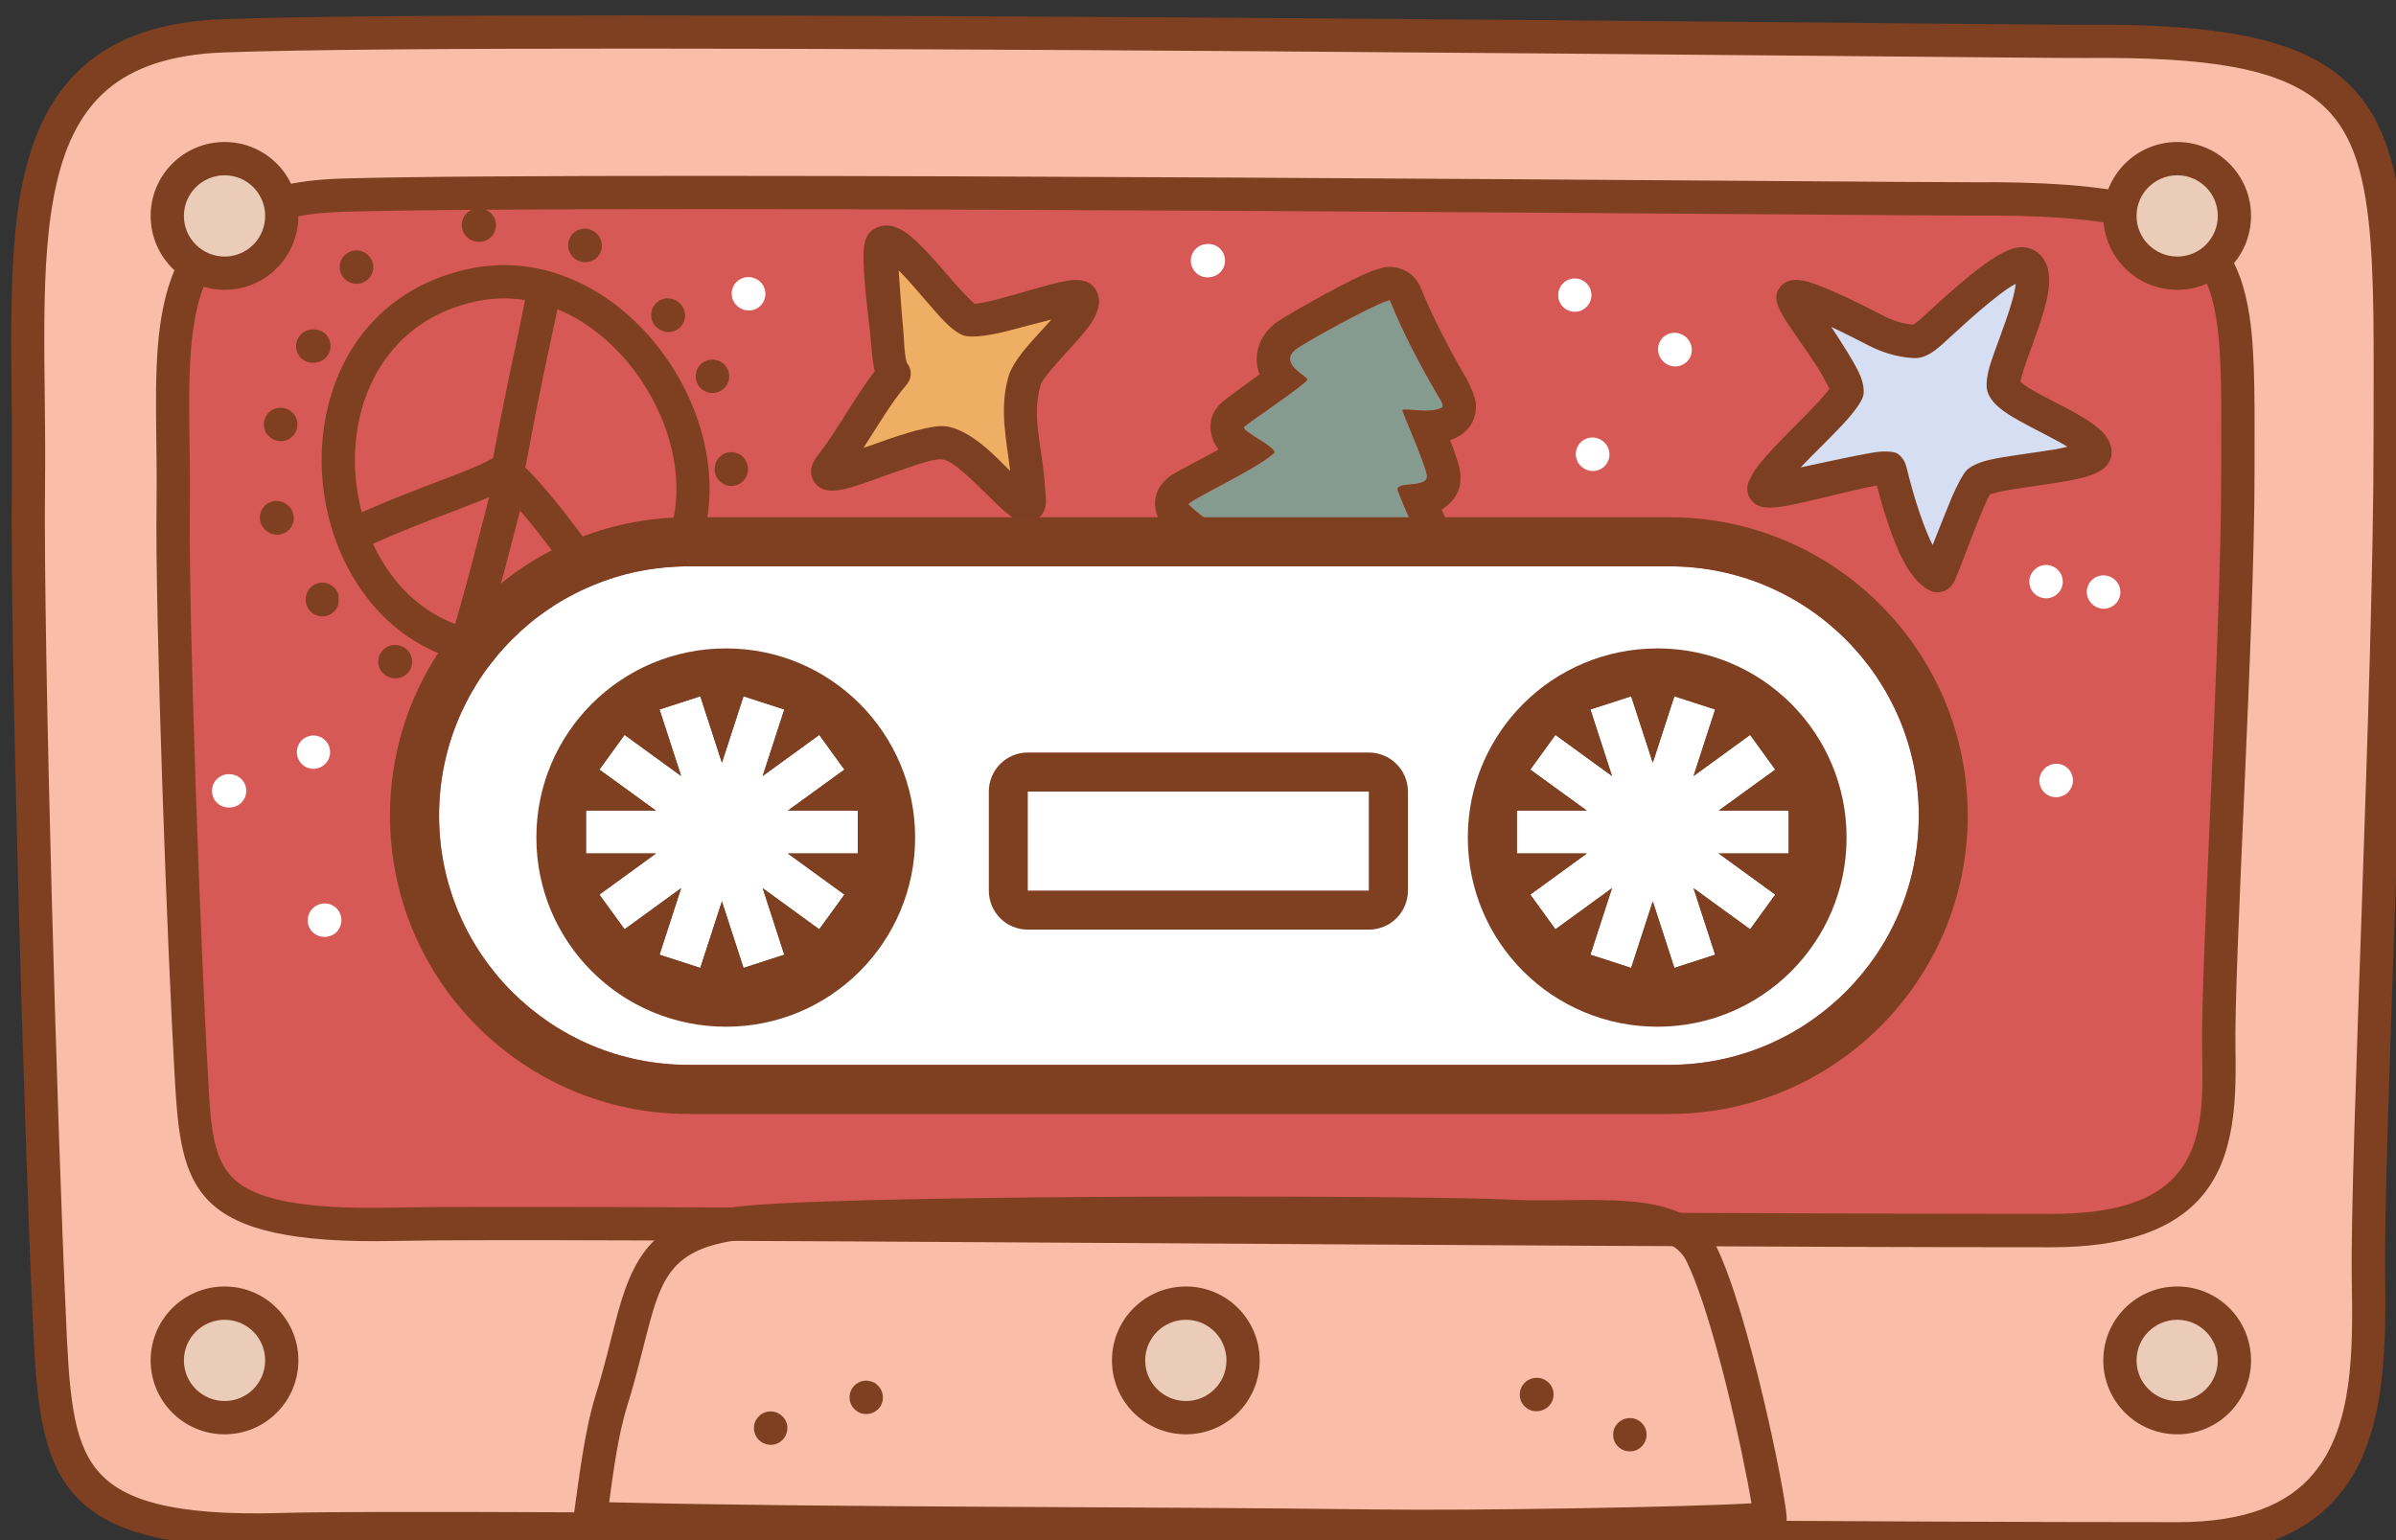 <?xml version="1.0" encoding="UTF-8" standalone="no"?>
<!DOCTYPE svg PUBLIC "-//W3C//DTD SVG 1.1//EN" "http://www.w3.org/Graphics/SVG/1.1/DTD/svg11.dtd">
<svg width="100%" height="100%" viewBox="0 0 2400 1543" version="1.1" xmlns="http://www.w3.org/2000/svg" xmlns:xlink="http://www.w3.org/1999/xlink" xml:space="preserve" xmlns:serif="http://www.serif.com/" style="fill-rule:evenodd;clip-rule:evenodd;stroke-linejoin:round;stroke-miterlimit:2;">
    <rect x="0" y="0" width="2400" height="1543" fill="#333333" stroke="none"/>
    <g transform="matrix(1,0,0,1,-73111,-40280)">
        <g transform="matrix(1,0,0,1,-0.333,0)">
            <g id="Cassette" transform="matrix(1,0,0,1,20835,324.692)">
                <g transform="matrix(1.399,0,0,1.585,-20293.1,-23650.5)">
                    <path d="M52031.6,40152.5C51868.8,40157.9 51894.6,40289.4 51892.7,40436.1C51891.4,40540 51901.8,40850.5 51907.7,40963C51912.4,41055 51914.5,41100.6 52073.8,41096.6C52200.8,41093.4 52999.1,41102.4 53431.4,41102.4C53566,41102.4 53569.6,41018.9 53568.2,40937.8C53566.8,40860.1 53583.8,40554.1 53583.8,40408.7C53583.7,40210.5 53594.5,40154.1 53366,40156C53325.1,40156.3 52252.4,40145.3 52031.6,40152.5Z" style="fill:rgb(250,190,168);"/>
                </g>
                <g transform="matrix(1.399,0,0,1.585,-20293.1,-23650.5)">
                    <path d="M52031.2,40142C51987.1,40143.5 51956,40153.8 51933.8,40170.4C51911.4,40187.2 51897.9,40210.5 51890.2,40238.8C51875.9,40291.3 51881.8,40361.7 51880.8,40436C51879.5,40540 51889.9,40850.8 51895.8,40963.5C51898.3,41012.4 51901.3,41048.7 51923.6,41072.5C51946.1,41096.5 51988.9,41109.3 52074.2,41107.1C52201.1,41103.9 52999.2,41112.9 53431.4,41112.9C53490,41112.9 53525.5,41097.6 53547.3,41074.5C53578.9,41040.9 53581,40988.9 53580.1,40937.6C53578.7,40860 53595.7,40554.1 53595.7,40408.7C53595.6,40336.4 53596.9,40282.7 53587.9,40243.8C53581.4,40215.5 53569.5,40194.4 53549.1,40179C53516.8,40154.7 53461.5,40144.7 53365.9,40145.5C53324.9,40145.8 52252,40134.8 52031.2,40142ZM52032.1,40163C52252.8,40155.8 53325.2,40166.9 53366.1,40166.5C53453.3,40165.8 53504.2,40172.9 53533.6,40195C53554.7,40210.9 53563.6,40234.6 53568,40267.6C53572.8,40303.4 53571.8,40349.7 53571.8,40408.7C53571.9,40554.2 53554.9,40860.3 53556.2,40937.9C53557.1,40983.9 53557.3,41031 53528.9,41061.1C53510.7,41080.4 53480.5,41091.9 53431.4,41091.9C52999,41091.9 52200.5,41082.9 52073.5,41086.1C52035.1,41087.1 52006.1,41085.1 51984.3,41080.2C51964.6,41075.7 51951.1,41068.8 51942,41059.1C51932.7,41049.2 51927.9,41036.6 51925,41021.5C51921.7,41004.7 51920.7,40985 51919.6,40962.5C51913.7,40850.1 51903.3,40540 51904.6,40436.2C51905.6,40363.7 51899.4,40295 51913.4,40243.8C51919.8,40220.2 51930.6,40200.5 51949.2,40186.5C51968,40172.4 51994.7,40164.3 52032.1,40163Z" style="fill:rgb(126,64,33);"/>
                </g>
                <g transform="matrix(1.223,0,0,1.092,-11015,-3695.77)">
                    <path d="M52031.6,40152.5C51868.8,40157.9 51894.6,40289.4 51892.7,40436.1C51891.4,40540 51901.8,40850.5 51907.7,40963C51912.4,41055 51914.5,41100.6 52073.8,41096.6C52200.8,41093.4 52999.1,41102.4 53431.4,41102.4C53566,41102.4 53569.6,41018.9 53568.2,40937.8C53566.8,40860.1 53583.8,40554.1 53583.8,40408.7C53583.7,40210.5 53594.5,40154.1 53366,40156C53325.1,40156.3 52252.4,40145.3 52031.6,40152.5Z" style="fill:rgb(215,89,85);"/>
                </g>
                <g transform="matrix(1.223,0,0,1.092,-11015,-3695.77)">
                    <path d="M52031.2,40137.3C51978,40139 51943.6,40153.9 51921,40177.2C51898,40200.8 51886.8,40233.5 51882,40272.3C51876.2,40319.6 51879.9,40376.5 51879.1,40435.9C51877.8,40540 51888.2,40851.1 51894.1,40963.9C51896.7,41014.7 51900.2,41052.1 51923.4,41076.9C51945.9,41100.9 51988.8,41114 52074.1,41111.9C52201.1,41108.7 52999.2,41117.7 53431.4,41117.7C53490.1,41117.7 53525.7,41102 53547.5,41078.9C53580.2,41044.1 53582.7,40990.6 53581.8,40937.4C53580.4,40859.9 53597.4,40554.1 53597.4,40408.7C53597.4,40348.3 53598.2,40300.8 53593.4,40264.1C53589.8,40237.1 53583,40215.4 53571.4,40198.1C53556.9,40176.4 53534.5,40161.1 53499.5,40151.9C53467.6,40143.6 53424.4,40140.2 53365.9,40140.7C53324.9,40141.1 52252,40130.1 52031.2,40137.3L52031.2,40137.3ZM52032,40167.8C52252.7,40160.6 53325.2,40171.6 53366.1,40171.3C53421.8,40170.8 53463,40173.8 53493.3,40181.7C53520.5,40188.8 53538.3,40199.6 53549.6,40216.5C53561.2,40233.8 53566,40256.9 53568.3,40286.6C53570.8,40319.4 53570.1,40359.7 53570.1,40408.7C53570.2,40554.2 53553.1,40860.4 53554.5,40938.1C53555.3,40982.3 53556,41027.8 53528.7,41056.7C53510.5,41076 53480.4,41087.1 53431.4,41087.1C52999,41087.1 52200.5,41078.2 52073.5,41081.3C52035,41082.3 52006,41080.4 51984,41075.4C51964.6,41071 51951.2,41064.4 51942.2,41054.7C51933.6,41045.6 51929.3,41033.9 51926.5,41020C51923.3,41003.5 51922.4,40984.2 51921.3,40962.1C51915.5,40849.8 51905.1,40540 51906.4,40436.3C51907.1,40378.3 51903.4,40322.7 51909,40276.5C51912.9,40245.3 51920.9,40218.6 51939.4,40199.7C51958.3,40180.2 51987.5,40169.3 52032,40167.8L52032,40167.8Z" style="fill:rgb(126,64,33);"/>
                </g>
                <path d="M53840.6,40261.2C53840.6,40261.2 53840.6,40261.2 53840.6,40261.2C53846.3,40268.5 53856.8,40269.8 53864,40264.1C53871.3,40258.4 53872.6,40248 53866.9,40240.7C53866.9,40240.7 53866.9,40240.7 53866.9,40240.7C53861.3,40233.4 53850.8,40232.1 53843.5,40237.8C53836.3,40243.5 53835,40253.9 53840.6,40261.2Z" style="fill:white;"/>
                <path d="M53943.2,40318.2L53943.3,40318.2L53943.3,40318.3C53949.3,40323.6 53958.6,40323.9 53965,40318.6C53972.1,40312.7 53973,40302.2 53967.1,40295.1C53965.6,40293.2 53964.4,40292.2 53962.2,40291C53954.3,40286.3 53944.1,40288.9 53939.4,40296.8C53935.2,40304 53937,40313.1 53943.2,40318.2ZM53942.4,40317.4C53942.5,40317.6 53942.7,40317.7 53942.8,40317.9L53943.2,40318.2L53943.3,40318.2L53943.3,40318.3L53943.7,40318.6C53943.9,40318.7 53944,40318.8 53944.2,40319L53944.5,40319.1L53943.9,40318.7L53943.3,40318.2L53942.7,40317.7L53942.2,40317.2L53942.4,40317.4Z" style="fill:white;"/>
                <path d="M53863.3,40424.8C53871.1,40429.5 53881.3,40427 53886.1,40419.1C53890.8,40411.2 53888.3,40401 53880.4,40396.2C53879.8,40395.9 53880.1,40396 53879.6,40395.7C53871.5,40391.2 53861.4,40394.1 53856.9,40402.1C53852.4,40410.1 53855.3,40420.3 53863.3,40424.8ZM53863.3,40424.8L53863.2,40424.8C53863.3,40424.8 53863.2,40424.8 53863.3,40424.8L53863.3,40424.8Z" style="fill:white;"/>
                <path d="M53487.9,40233C53496.8,40232.4 53503.6,40224.9 53503.4,40216C53503.2,40206.8 53495.6,40199.5 53486.4,40199.7C53485.5,40199.7 53484.6,40199.8 53483.7,40199.9C53474.6,40201.1 53468.1,40209.5 53469.3,40218.6C53470.5,40227.7 53478.8,40234.2 53487.9,40233ZM53487.9,40233L53487.1,40233C53487.4,40233 53487.7,40233 53487.9,40233Z" style="fill:white;"/>
                <path d="M53032.3,40234.1C53032.1,40234 53031.8,40233.9 53031.7,40233.9C53023.7,40230.9 53014.6,40234.5 53010.9,40242.3C53006.9,40250.6 53010.5,40260.6 53018.8,40264.5C53020.2,40265.2 53019.4,40264.9 53021.1,40265.5C53029.9,40268.4 53039.3,40263.7 53042.2,40254.9C53045,40246.4 53040.6,40237.3 53032.3,40234.1ZM53031.7,40233.9L53031.2,40233.7C53031.2,40233.7 53031.4,40233.8 53031.7,40233.9L53032.3,40234.1C53032.6,40234.2 53032.9,40234.3 53033.1,40234.5L53032.3,40234.1L53032.3,40234.1L53031.7,40233.9Z" style="fill:white;"/>
                <path d="M54323.8,40521.4L54323.2,40521.5L54322.7,40521.6C54314.2,40523.2 54308.2,40531.1 54309.2,40539.8C54310.1,40548.9 54318.4,40555.5 54327.5,40554.6C54328.7,40554.4 54328.1,40554.5 54329.3,40554.3C54338.3,40552.4 54344.1,40543.6 54342.2,40534.6C54340.4,40526 54332.3,40520.3 54323.8,40521.4ZM54323.8,40521.4L54323.4,40521.5L54323.2,40521.5L54323.1,40521.5L54322.7,40521.6L54322.5,40521.6L54323.2,40521.5L54323.9,40521.4L54323.8,40521.4Z" style="fill:white;"/>
                <path d="M54377.7,40564L54378.2,40564.2L54378.5,40564.3C54386.8,40567 54395.8,40562.8 54399.1,40554.6C54402.5,40546.1 54398.3,40536.4 54389.8,40533C54388.3,40532.4 54389,40532.6 54387.7,40532.3C54378.9,40529.8 54369.7,40535 54367.2,40543.9C54364.9,40552.4 54369.6,40561.1 54377.7,40564ZM54377.7,40564L54378.1,40564.2L54378.1,40564.2L54378.2,40564.2L54378.5,40564.3L54378.9,40564.4L54378.1,40564.2L54377.4,40563.9L54377.7,40564Z" style="fill:white;"/>
                <path d="M54327.9,40722.5C54326.3,40723.3 54325.3,40724 54324.2,40725.3C54319.5,40729.9 54317.7,40737.1 54320.3,40743.5C54323.8,40752.1 54333.5,40756.2 54342,40752.7C54345.7,40751.2 54347,40750.3 54349.3,40747.2C54354.9,40739.9 54353.5,40729.4 54346.2,40723.8C54340.7,40719.6 54333.5,40719.4 54327.9,40722.5ZM54326.4,40723.5C54327.3,40722.9 54328.4,40722.3 54329.5,40721.8C54328.9,40722.1 54328.4,40722.3 54327.9,40722.5C54327.4,40722.8 54326.9,40723.2 54326.4,40723.5C54325.6,40724.1 54324.9,40724.6 54324.2,40725.3C54323.8,40725.8 54323.3,40726.3 54322.8,40727C54323.9,40725.6 54325.1,40724.5 54326.4,40723.5Z" style="fill:white;"/>
                <path d="M52506.1,40730.9C52505.8,40730.9 52505.5,40730.9 52505.2,40730.9C52496,40731 52488.6,40738.5 52488.7,40747.7C52488.7,40756.9 52496.2,40764.3 52505.4,40764.2C52505.8,40764.2 52506.2,40764.2 52506.6,40764.2C52515.8,40764.1 52523.1,40756.5 52523,40747.3C52522.9,40738.1 52515.3,40730.8 52506.1,40730.9Z" style="fill:white;"/>
                <path d="M52574.5,40703.7C52574.5,40703.7 52574.5,40703.7 52574.5,40703.7C52571.7,40712.5 52576.5,40721.9 52585.2,40724.7C52594,40727.5 52603.4,40722.6 52606.2,40713.9C52606.2,40713.9 52606.2,40713.9 52606.2,40713.8C52609,40705.1 52604.2,40695.7 52595.4,40692.9C52586.7,40690.1 52577.3,40694.9 52574.5,40703.7Z" style="fill:white;"/>
                <path d="M52594.3,40862C52587.5,40865.1 52583.4,40872.6 52584.8,40880.3C52586.5,40889.3 52595.3,40895.3 52604.3,40893.6C52610.5,40892.4 52614.8,40889.2 52617.2,40883C52620.5,40874.4 52616.2,40864.8 52607.6,40861.5C52603.1,40859.7 52598.3,40860.1 52594.3,40862Z" style="fill:white;"/>
                <g transform="matrix(0.354,0.107,-0.107,0.354,40475.4,29658.1)">
                    <path d="M40026.5,17750.9C39790,17882.6 39732.2,18125.9 39790.7,18343C39843,18536.7 39989.1,18707.7 40179.8,18757.9C40307.6,18791.6 40456.3,18772.3 40611.2,18667C40757.2,18567.8 40826.1,18446.3 40841.9,18324.3C40865.3,18142.8 40769,17957 40619.5,17834.6C40452.9,17698.1 40222.5,17641.8 40026.5,17750.9L40026.5,17750.9ZM40070.3,17829.8C40233.2,17739.1 40423.9,17791 40562.4,17904.4C40687.5,18006.9 40772,18160.8 40752.4,18312.7C40739.5,18413 40680.4,18510.9 40560.5,18592.4C40431.8,18679.9 40308.9,18698.7 40202.8,18670.7C40042.4,18628.5 39921.8,18482.4 39877.8,18319.5C39829.5,18140.2 39875.1,17938.4 40070.3,17829.8L40070.3,17829.8Z" style="fill:rgb(126,64,33);"/>
                </g>
                <g transform="matrix(0.354,0.107,-0.107,0.354,40475.4,29658.1)">
                    <path d="M40195,17758.3C40195.5,17763.1 40203.8,17844.2 40205.5,17866.3C40210.7,17935.5 40217.1,18004.6 40223.7,18073.7C40228.7,18125.5 40236.1,18196.6 40238.8,18221.6C40231.8,18228.9 40217.6,18243.4 40203.7,18255.1C40138.2,18310.1 40022,18392.5 39911.2,18491.3C39892.6,18507.9 39891,18536.4 39907.6,18555C39924.1,18573.6 39952.7,18575.2 39971.2,18558.6C40081.3,18460.5 40196.6,18378.8 40261.7,18324.2C40297.8,18293.9 40319.8,18268.1 40326.3,18251.8C40327.7,18248.4 40330.7,18237.1 40329.5,18219.3C40327.7,18191.3 40319.1,18123.9 40313.5,18065.1C40307,17996.6 40300.6,17928.1 40295.4,17859.5C40293.8,17837.6 40289.1,17778.7 40285.3,17751.3C40283.4,17738.3 40280.6,17729.3 40279,17725.8C40268.7,17703.2 40242,17693.1 40219.3,17703.4C40198.2,17713 40188.1,17736.8 40195,17758.3Z" style="fill:rgb(126,64,33);"/>
                </g>
                <g transform="matrix(0.354,0.107,-0.107,0.354,40475.4,29658.1)">
                    <path d="M40260.4,18287.2C40384.1,18343.5 40550.2,18483.7 40661.2,18564.2C40681.3,18578.8 40709.5,18574.3 40724.2,18554.1C40738.8,18534 40734.3,18505.8 40714.1,18491.2C40599.1,18407.8 40426.1,18263.5 40297.9,18205.1C40275.2,18194.8 40248.4,18204.8 40238.1,18227.4C40227.8,18250.1 40237.8,18276.8 40260.4,18287.2Z" style="fill:rgb(126,64,33);"/>
                </g>
                <g transform="matrix(0.354,0.107,-0.107,0.354,40475.4,29658.1)">
                    <path d="M40360.7,18727C40363,18642.3 40350.5,18324 40346.1,18257C40344.5,18232.1 40323.1,18213.3 40298.2,18214.9C40273.4,18216.5 40254.5,18237.9 40256.1,18262.8C40260.4,18328.6 40272.8,18641.3 40270.5,18724.5C40269.8,18749.4 40289.5,18770.2 40314.4,18770.8C40339.2,18771.5 40360,18751.9 40360.7,18727Z" style="fill:rgb(126,64,33);"/>
                </g>
                <g transform="matrix(0.354,0.107,-0.107,0.354,40475.4,29658.1)">
                    <path d="M39738.9,18503.3C39738,18503 39737,18502.7 39736,18502.4C39712,18495.8 39687.2,18510 39680.6,18534C39674,18558 39688.1,18582.8 39712.1,18589.4C39712.5,18589.5 39712.9,18589.7 39713.3,18589.8C39737.2,18596.9 39762.3,18583.2 39769.4,18559.4C39776.4,18535.5 39762.8,18510.4 39738.9,18503.3Z" style="fill:rgb(126,64,33);"/>
                </g>
                <g transform="matrix(0.354,0.107,-0.107,0.354,40475.4,29658.1)">
                    <path d="M39865.4,18739.5C39871.3,18754.4 39885.1,18765.8 39902.1,18767.8C39926.9,18770.7 39949.3,18753 39952.2,18728.2C39953.4,18718.2 39945.4,18698.3 39945.4,18698.3C39945.4,18698.3 39946.3,18699.7 39946.6,18700.4C39934.8,18678.5 39907.5,18670.3 39885.5,18682.1C39864.8,18693.2 39856.4,18718.3 39865.4,18739.5Z" style="fill:rgb(126,64,33);"/>
                </g>
                <g transform="matrix(0.354,0.107,-0.107,0.354,40475.4,29658.1)">
                    <path d="M40136.3,18782C40112.8,18786 40096.3,18807.8 40099.1,18831.7C40102.1,18856.5 40124.5,18874.1 40149.2,18871.2C40153.2,18870.7 40156.5,18870 40160.3,18868.7C40183.8,18860.6 40196.3,18834.9 40188.1,18811.4C40180.6,18789.7 40158.2,18777.4 40136.3,18782ZM40133.3,18782.7L40134.8,18782.3L40134.6,18782.3L40133.3,18782.7ZM40132.9,18782.8C40132.2,18783 40131.5,18783.2 40130.8,18783.5L40132.9,18782.8Z" style="fill:rgb(126,64,33);"/>
                </g>
                <g transform="matrix(0.354,0.107,-0.107,0.354,40475.4,29658.1)">
                    <path d="M40376.9,18912.1C40396,18915.1 40415.7,18905.4 40424.4,18887C40435.2,18864.5 40425.7,18837.6 40403.2,18826.8C40398.1,18824.4 40385.8,18822.6 40384.5,18822.4C40360.1,18821.6 40339.4,18840.6 40338.1,18865.1C40336.9,18888.6 40354,18908.9 40376.9,18912.1ZM40384.5,18822.4L40385.5,18822.4C40385.2,18822.4 40384.4,18822.4 40384.4,18822.4L40384.5,18822.4Z" style="fill:rgb(126,64,33);"/>
                </g>
                <g transform="matrix(0.354,0.107,-0.107,0.354,40475.4,29658.1)">
                    <path d="M40660.6,18729.7L40659.2,18729.6L40658.8,18729.6C40637.7,18729.2 40618.6,18743.6 40613.8,18765C40608.5,18789.3 40623.8,18813.4 40648.1,18818.8C40657.7,18820.9 40664.9,18820.7 40674.3,18817.5C40697.9,18809.6 40710.6,18784 40702.7,18760.4C40696.4,18741.8 40679.2,18730 40660.6,18729.7ZM40658.8,18729.6C40654.5,18729.6 40650.4,18730.4 40645.5,18732.1C40650.5,18730.4 40655.5,18729.6 40660.4,18729.7L40660.8,18729.7C40661.6,18729.8 40662.3,18729.9 40663.1,18729.9L40665.2,18730.2C40663.6,18730 40662.1,18729.8 40660.6,18729.7L40660.4,18729.7L40658.8,18729.6Z" style="fill:rgb(126,64,33);"/>
                </g>
                <g transform="matrix(0.354,0.107,-0.107,0.354,40475.4,29658.1)">
                    <path d="M40829.8,18533.2C40828.5,18533.6 40827.2,18534.1 40826,18534.6C40802.8,18543.7 40791.4,18570 40800.6,18593.1C40809.7,18616.2 40836,18627.6 40859.1,18618.5C40858.9,18618.6 40858.6,18618.6 40858.4,18618.7C40882,18610.8 40894.7,18585.3 40886.9,18561.7C40879,18538 40853.4,18525.3 40829.8,18533.2Z" style="fill:rgb(126,64,33);"/>
                </g>
                <g transform="matrix(0.354,0.107,-0.107,0.354,40475.4,29658.1)">
                    <path d="M40953.8,18251.1C40952.6,18250.9 40951.5,18250.7 40950.3,18250.5C40925.7,18246.8 40902.7,18263.7 40898.9,18288.4C40895.2,18313 40912.2,18336 40936.8,18339.7C40936.4,18339.6 40936,18339.6 40935.5,18339.5C40959.9,18344.5 40983.8,18328.8 40988.8,18304.4C40993.9,18280.1 40978.2,18256.2 40953.8,18251.1Z" style="fill:rgb(126,64,33);"/>
                </g>
                <g transform="matrix(0.354,0.107,-0.107,0.354,40475.4,29658.1)">
                    <path d="M40820.9,18072.1C40824.8,18094.9 40845.7,18111.2 40869.2,18109.2C40894,18107 40912.3,18085.1 40910.2,18060.3C40910,18058.3 40909.7,18056.4 40909.3,18054.4C40904.6,18030 40880.9,18014 40856.4,18018.7C40832,18023.5 40816,18047.1 40820.7,18071.6L40820.9,18072.1Z" style="fill:rgb(126,64,33);"/>
                </g>
                <g transform="matrix(0.354,0.107,-0.107,0.354,40475.4,29658.1)">
                    <path d="M40740.6,17792.9C40715.8,17794.3 40696.8,17815.6 40698.2,17840.4C40699.6,17865.3 40720.9,17884.3 40745.8,17882.9C40746.8,17882.8 40746.2,17882.9 40747.5,17882.8C40772.3,17880.8 40790.9,17859 40788.9,17834.2C40786.9,17809.5 40765.3,17791 40740.6,17792.9ZM40740.6,17792.9L40740.7,17792.8C40740.5,17792.9 40740.6,17792.8 40740.3,17792.9L40740.6,17792.9Z" style="fill:rgb(126,64,33);"/>
                </g>
                <g transform="matrix(0.354,0.107,-0.107,0.354,40475.4,29658.1)">
                    <path d="M40595.1,17671.5L40594.9,17671.4C40571.4,17663.1 40545.6,17675.4 40537.3,17698.9C40529,17722.4 40541.4,17748.2 40564.9,17756.4C40563.8,17756.1 40561.7,17755.2 40561.7,17755.2C40561.7,17755.2 40574.9,17759.6 40581.3,17759.6C40606.2,17759.8 40626.6,17739.7 40626.8,17714.8C40626.9,17694.5 40613.5,17677.2 40595.1,17671.5Z" style="fill:rgb(126,64,33);"/>
                </g>
                <g transform="matrix(0.354,0.107,-0.107,0.354,40475.4,29658.1)">
                    <path d="M40322.6,17555L40321.7,17554.7C40297.6,17548.2 40272.8,17562.4 40266.3,17586.4C40259.8,17610.4 40274,17635.2 40298,17641.8C40299.4,17642.1 40300.6,17642.5 40302,17642.8C40326.3,17647.9 40350.3,17632.2 40355.4,17607.9C40360.3,17584.2 40345.7,17561 40322.6,17555Z" style="fill:rgb(126,64,33);"/>
                </g>
                <g transform="matrix(0.354,0.107,-0.107,0.354,40475.4,29658.1)">
                    <path d="M40013.1,17584.2C40013.5,17584.2 40013.9,17584.1 40014.3,17584C39989.5,17586.2 39971.1,17608.1 39973.3,17632.9C39975.5,17657.7 39997.4,17676.1 40022.2,17673.9C40024.3,17673.7 40026.3,17673.5 40028.4,17673.1C40052.9,17668.9 40069.4,17645.6 40065.2,17621C40061,17596.5 40037.6,17580 40013.1,17584.2Z" style="fill:rgb(126,64,33);"/>
                </g>
                <g transform="matrix(0.354,0.107,-0.107,0.354,40475.4,29658.1)">
                    <path d="M39733,17788.7C39708.4,17789.6 39689,17810.2 39689.6,17834.8C39690.2,17859.7 39710.9,17879.5 39735.8,17878.9C39737,17878.8 39738.2,17878.8 39739.5,17878.7C39764.3,17876.4 39782.6,17854.5 39780.3,17829.7C39778.2,17805.4 39757.1,17787.4 39733,17788.7Z" style="fill:rgb(126,64,33);"/>
                </g>
                <g transform="matrix(0.354,0.107,-0.107,0.354,40475.4,29658.1)">
                    <path d="M39672,18029.1C39669.8,18029.8 39667.7,18030.7 39665.5,18031.6C39642.7,18041.5 39632.2,18068.1 39642.1,18091C39652,18113.8 39678.6,18124.3 39701.4,18114.4C39701.3,18114.4 39701.1,18114.4 39701,18114.5C39724.5,18106.5 39737.2,18080.9 39729.2,18057.3C39721.2,18033.7 39695.6,18021.1 39672,18029.1Z" style="fill:rgb(126,64,33);"/>
                </g>
                <g transform="matrix(0.354,0.107,-0.107,0.354,40475.4,29658.1)">
                    <path d="M39670.5,18256.8L39669.2,18256.4C39668.9,18256.4 39668.5,18256.4 39668.2,18256.3L39667.3,18256.3C39644.8,18253.2 39623.1,18267.6 39617.6,18290.1C39611.6,18314.3 39626.3,18338.8 39650.5,18344.7C39655.7,18346 39652.9,18345.6 39658.7,18346.1C39683.5,18348.1 39705.3,18329.5 39707.3,18304.7C39709.1,18281.5 39693,18260.9 39670.5,18256.8ZM39667.3,18256.3L39665.9,18256.2C39666.8,18256.2 39667.6,18256.3 39668.5,18256.4C39669.7,18256.6 39671,18256.9 39672.2,18257.2L39670.5,18256.8L39670.5,18256.8L39668.5,18256.4L39667.7,18256.3L39667.3,18256.3Z" style="fill:rgb(126,64,33);"/>
                </g>
                <g transform="matrix(1.144,0.711,-0.711,1.144,26421.3,-7877.89)">
                    <path d="M36392.7,19493.1C36396.1,19491.1 36398.8,19481.3 36398.8,19481C36403,19467.1 36418.6,19404.9 36430.9,19401.6C36452.6,19395.7 36456.5,19478.6 36465.9,19487.1C36476.9,19496.9 36541,19479.7 36549.6,19492.6C36555.8,19501.9 36489.7,19545.6 36487.7,19556.9C36485.6,19569.1 36501,19631.7 36498.9,19632.3C36479.2,19637.3 36426.4,19583.3 36426.1,19583.3C36417.6,19584.4 36363,19648.1 36355.6,19646.2C36353.5,19645.6 36354.1,19639.8 36354.2,19638.4C36354.8,19617.3 36372.1,19561.9 36369.3,19551.7C36366.5,19541.4 36297.7,19518.2 36298.1,19513.3C36298.7,19506.5 36355.7,19502.3 36363.4,19501.7C36376.9,19500.6 36386.8,19496.5 36392.7,19493.1Z" style="fill:rgb(213,222,242);"/>
                </g>
                <g transform="matrix(1.144,0.711,-0.711,1.144,26421.3,-7877.89)">
                    <path d="M36384.7,19483.3C36379.8,19485.9 36372.2,19488.6 36362.4,19489.4C36355.9,19489.9 36316.6,19492.9 36300.8,19497.7C36295.8,19499.2 36292.3,19501.3 36290.4,19503C36287.3,19505.9 36286,19509.1 36285.8,19512.2C36285.5,19514.8 36286,19518.1 36288.6,19521.5C36289.9,19523.2 36293.6,19526.2 36299.5,19529.2C36309,19534 36326.5,19541 36340.9,19547.8C36346.7,19550.6 36353.7,19554.7 36357,19556.7C36356.7,19559.5 36356.1,19564.4 36355.3,19568.5C36351,19590.3 36342.2,19622.8 36341.8,19638C36341.8,19640.2 36341.9,19647.5 36343.7,19651C36345.7,19654.8 36348.8,19657.2 36352.5,19658.1C36354.5,19658.7 36357.1,19658.9 36360.1,19658C36362.8,19657.2 36367.5,19654.6 36373,19649.9C36386.8,19638.1 36411.5,19611 36424.8,19599.2C36435.2,19609 36454.5,19626.5 36471.1,19636.3C36483.1,19643.4 36494.4,19646.2 36502,19644.3C36503.9,19643.8 36512.3,19640.2 36511.4,19629.3C36510.7,19621.8 36504.5,19593.7 36501.4,19573.7C36500.5,19568.1 36499.8,19563.3 36499.8,19560.4C36501,19559.1 36504,19555.7 36506.7,19553.2C36521,19540 36545.3,19521.5 36555.2,19509.7C36559.5,19504.6 36561.7,19499.8 36562.2,19496.4C36562.8,19492.2 36561.8,19488.7 36559.9,19485.7C36557.5,19482.1 36553.6,19479.1 36548,19477.3C36541.3,19475.2 36530.7,19474.9 36518.9,19475.6C36506.3,19476.3 36492.2,19478 36481.6,19477.9C36479.3,19477.9 36476.4,19477.6 36474.7,19477.3C36473.8,19474.4 36472,19468.4 36470.9,19463.4C36467.3,19447.1 36463.5,19425.5 36457.8,19411.3C36454.3,19402.8 36450,19396.5 36445.3,19393.1C36440,19389.1 36434.2,19387.9 36427.7,19389.6C36424.8,19390.4 36421.7,19392.1 36418.7,19395.1C36415.3,19398.6 36411.5,19404.7 36408,19412.5C36398.7,19433.3 36389.9,19467.5 36387,19477.5L36384.7,19483.3ZM36433.4,19417.3L36433.5,19417.5C36435.2,19421 36436.7,19425.4 36438,19430.1C36442.7,19446.5 36445.9,19466.9 36449.3,19479.5C36451.7,19488.1 36455,19493.9 36457.7,19496.3C36460.7,19499 36465.8,19501.3 36472.6,19502.1C36481.8,19503.3 36495.8,19502.1 36509.6,19501C36516.8,19500.5 36523.8,19499.9 36530,19499.9C36527.7,19502.2 36525.2,19504.7 36522.9,19506.7C36510.1,19517.9 36494.2,19530.5 36485.4,19539.3C36479.2,19545.6 36476.1,19551.4 36475.5,19554.8C36474.8,19558.8 36475.4,19567.3 36476.9,19577.5C36478.6,19588.1 36481.4,19603.4 36483.5,19614.9C36481,19613.5 36478.5,19611.8 36475.9,19609.9C36459,19598 36441.5,19581 36436.3,19575.9C36430.5,19570.3 36424.8,19571 36424.6,19571C36422,19571.4 36416.1,19574 36409.4,19580C36400.4,19587.9 36382.9,19604.8 36369.6,19617.7C36372.6,19603.3 36377,19586.3 36379.5,19573.3C36381.8,19561.6 36382.3,19552.4 36381.2,19548.4C36380.3,19544.9 36376.4,19539.4 36368.7,19534.6C36361.2,19529.8 36346.8,19522.9 36333.8,19516.9C36347.5,19515.3 36360.9,19514.3 36364.4,19514C36380.3,19512.8 36392,19507.8 36399,19503.7C36401.5,19502.3 36404.3,19499.4 36406.4,19495.5C36408.9,19491 36410.6,19484.8 36410.7,19484.5C36413.5,19475.1 36421.8,19442.4 36430.6,19422.6C36431.4,19420.9 36432.4,19419 36433.4,19417.3Z" style="fill:rgb(125,63,33);"/>
                </g>
                <g transform="matrix(0.461,0.124,-0.124,0.461,30372.2,24714.3)">
                    <path d="M55581.1,18762.8C55560.2,18770.9 55430.7,18895.7 55417.6,18913.5C55388,18953.5 55458.7,18961.6 55457,18969.3C55454,18982.5 55361.8,19087.1 55355.1,19098.8C55349,19109.5 55438.4,19122.9 55429.5,19136.5C55400.4,19181.1 55278.8,19280.9 55284.9,19286.5C55291.7,19292.6 55427.8,19354.4 55523.7,19357.1C55643.1,19360.6 55818.2,19309.6 55818.6,19307.9C55823.4,19288.2 55755.2,19218.7 55701.3,19145C55686.9,19125.3 55766.2,19124.4 55750.8,19095.8C55732.1,19061.1 55664.5,18980.6 55666.7,18978.3C55672.1,18972.6 55726.8,18971 55745.1,18952C55750.1,18946.8 55732.7,18932.1 55729.9,18929.4C55676.7,18876.7 55626.3,18822.5 55581.1,18762.8Z" style="fill:rgb(133,155,143);"/>
                </g>
                <g transform="matrix(0.461,0.124,-0.124,0.461,30372.2,24714.3)">
                    <path d="M55357.6,18983.9C55330.6,19017.3 55298.1,19057.9 55294.6,19064C55281.1,19087.4 55280.7,19111.2 55294.4,19135.4C55298.1,19142.1 55304.7,19150.9 55315.4,19159C55279.7,19193.3 55240,19228.1 55230.8,19240.2C55194.8,19288.3 55225.2,19326.7 55238.2,19338.3C55240.9,19340.8 55253.1,19349.7 55274,19359.4C55320.4,19380.7 55435.7,19424.4 55521.7,19426.9C55637.8,19430.3 55802.6,19386.6 55834.7,19376.3C55878.9,19362.1 55885.9,19326.7 55886.5,19324.4C55890.1,19309.5 55890.3,19285.2 55874.5,19256.6C55862.3,19234.6 55832.4,19199.2 55800.2,19158.9L55803.1,19155.7C55824.3,19130.6 55832.7,19100.6 55812.3,19062.7C55806.1,19051.2 55793.4,19032.6 55779.6,19013.6C55785.6,19009.6 55790.9,19005.1 55795.4,19000.5C55813.6,18981.6 55821.6,18957 55812.5,18927.3C55807.7,18911.9 55784.3,18885 55779,18879.8C55728.2,18829.4 55680,18777.6 55636.7,18720.6C55617.9,18695.8 55584.9,18686.5 55555.9,18697.7C55548.5,18700.5 55532.3,18709.9 55512.8,18726.1C55464.6,18766 55372.8,18856.6 55361.4,18872C55346.5,18892.2 55341.6,18910.6 55340.7,18926C55339.3,18948.1 55345.5,18967.4 55357.6,18983.9ZM55581.1,18762.8C55560.2,18770.9 55430.7,18895.7 55417.6,18913.5C55388,18953.5 55458.7,18961.6 55457,18969.3C55454,18982.5 55361.8,19087.1 55355.1,19098.8C55349,19109.5 55438.4,19122.9 55429.5,19136.5C55400.4,19181.1 55278.8,19280.9 55284.9,19286.5C55291.7,19292.6 55427.8,19354.4 55523.7,19357.1C55643.1,19360.6 55818.2,19309.6 55818.6,19307.9C55823.4,19288.2 55755.2,19218.7 55701.3,19145C55686.9,19125.3 55766.2,19124.4 55750.8,19095.8C55732.1,19061.1 55664.5,18980.6 55666.7,18978.3C55672.1,18972.6 55726.8,18971 55745.1,18952C55750.1,18946.8 55732.7,18932.1 55729.9,18929.4C55676.7,18876.7 55626.3,18822.5 55581.1,18762.8Z" style="fill:rgb(126,64,33);"/>
                </g>
                <g transform="matrix(1.062,-0.613,0.613,1.062,2930.27,41954.9)">
                    <path d="M36148.3,19334.8C36147.8,19335 36147.2,19334.9 36147.3,19334.3C36148.9,19323.3 36156.7,19310.3 36161,19300.2C36164,19293.2 36186.2,19239.4 36192.9,19238C36209.6,19234.4 36213.8,19317.8 36223.2,19327.2C36235.1,19339.1 36310.6,19348.6 36311.5,19357.7C36312.9,19371.7 36251.8,19379.2 36237.1,19393.6C36214.9,19415.4 36210.3,19443.5 36196.4,19470.9C36194.1,19475.5 36192.2,19483.1 36187.9,19482.7C36186.2,19482.6 36184.3,19476.1 36183.8,19475C36176.7,19457.7 36170.7,19415 36154.8,19403.9C36137,19391.4 36061.5,19387.4 36061,19377.9C36060.9,19375.9 36064.6,19374.6 36065.8,19374.1C36092.6,19363.4 36121.1,19344.5 36148.3,19334.8Z" style="fill:rgb(238,174,99);"/>
                </g>
                <g transform="matrix(1.062,-0.613,0.613,1.062,2930.27,41954.9)">
                    <path d="M36135.5,19325.2C36110.7,19335.4 36085,19351.8 36060.8,19361.5C36058.9,19362.3 36054.7,19364.2 36052.3,19366.6C36048.8,19370 36047.3,19374.2 36047.5,19378.5C36047.6,19382.1 36049,19385.8 36052.3,19389.2C36054.6,19391.4 36058.9,19394 36065.2,19396C36077.6,19399.9 36101.4,19403.2 36121.6,19407.4C36132.5,19409.6 36142.3,19411.7 36147,19415C36151.6,19418.2 36154.3,19425.5 36157.1,19433.3C36163,19449.9 36166.9,19469.7 36171.3,19480.1C36171.8,19481.4 36174.1,19487.7 36176.1,19490.3C36179.3,19494.5 36183.4,19496 36186.6,19496.3C36192.2,19496.8 36197.2,19494.8 36201.2,19490.4C36204.1,19487.2 36206.4,19481.2 36208.5,19477C36215.6,19463.1 36220.3,19448.9 36226.1,19435.5C36231.1,19423.9 36236.8,19412.9 36246.6,19403.3C36249.7,19400.2 36255.8,19398 36262.6,19395.6C36276.3,19390.6 36292.9,19386.2 36304.2,19381.4C36312.7,19377.8 36318.7,19373.3 36321.6,19369.1C36324.5,19365.1 36325.5,19360.8 36325.1,19356.4C36324.8,19353.2 36323.4,19349.7 36320.1,19346.4C36317.9,19344.2 36313.8,19341.7 36307.9,19339.5C36295.5,19334.9 36272.1,19330 36253.2,19324.8C36247.6,19323.3 36242.4,19321.7 36238.1,19320.1C36236.3,19319.4 36234.6,19318.8 36233.6,19318.2C36232.9,19315.9 36230.1,19306.3 36228.5,19298.1C36224.5,19277.5 36220,19251.5 36213.7,19238.9C36207.5,19226.6 36198.3,19222.9 36190,19224.7C36187.9,19225.1 36185.2,19226.2 36182.6,19228.6C36180.7,19230.2 36178.3,19233.1 36175.8,19237.1C36166.3,19252.4 36151,19289.1 36148.5,19294.9C36144.7,19303.8 36138.6,19314.9 36135.5,19325.2ZM36193.6,19263.6C36186,19279.1 36175.1,19301.8 36173.5,19305.6C36170.1,19313.5 36164,19323.3 36161.6,19332.3C36162.8,19338.5 36159.5,19344.9 36153.4,19347.4L36152.8,19347.6L36152.8,19347.6C36134.3,19354.2 36115.1,19365.2 36096.3,19374.8C36101,19375.8 36105.8,19376.8 36110.2,19377.5C36131.8,19381.4 36153.7,19386.5 36162.6,19392.7C36170.8,19398.5 36177.7,19410.2 36182.7,19424.2C36185.8,19432.9 36188.3,19442.5 36190.6,19451.1C36201,19426.9 36207.9,19403.2 36227.6,19383.9C36232.1,19379.4 36239.9,19375.2 36249.3,19371.5C36259.2,19367.7 36271.2,19364.3 36281.7,19360.8C36271.9,19358 36260.2,19354.8 36250.9,19352.3C36233.5,19347.8 36218.8,19342 36213.6,19336.8C36210.9,19334.2 36207.7,19328.1 36205.4,19319.3C36202,19306.3 36198.9,19285.3 36194.8,19268.2C36194.5,19266.7 36194,19265.2 36193.6,19263.6Z" style="fill:rgb(125,63,33);"/>
                </g>
                <g transform="matrix(1.508,0,0,2.844,-26053.5,-74255.8)">
                    <path d="M53217.4,40445.9C53217.4,40397.4 53143.1,40358.1 53051.7,40358.1L52400.1,40358.1C52308.7,40358.1 52234.5,40397.4 52234.5,40445.9C52234.5,40494.4 52308.7,40533.7 52400.1,40533.7L53051.7,40533.7C53143.1,40533.7 53217.4,40494.4 53217.4,40445.9Z" style="fill:white;"/>
                </g>
                <g transform="matrix(1.508,0,0,2.844,-26053.5,-74255.8)">
                    <path d="M53249.9,40445.9C53249.9,40387.9 53161.1,40340.8 53051.7,40340.8L52400.1,40340.8C52290.7,40340.8 52201.9,40387.9 52201.9,40445.9C52201.9,40503.9 52290.7,40551 52400.1,40551L53051.7,40551C53161.1,40551 53249.9,40503.9 53249.9,40445.9ZM53217.4,40445.9C53217.4,40397.4 53143.1,40358.1 53051.7,40358.1L52400.1,40358.1C52308.7,40358.1 52234.5,40397.4 52234.5,40445.9C52234.5,40494.4 52308.7,40533.7 52400.1,40533.7L53051.7,40533.7C53143.1,40533.7 53217.4,40494.4 53217.4,40445.9Z" style="fill:rgb(126,64,33);"/>
                </g>
                <g transform="matrix(-23.453,0,4.0144e-15,23.453,86501.4,17817.9)">
                    <path d="M1447.27,953.128C1447.27,951.777 1448.36,950.682 1449.71,950.682C1451.07,950.682 1452.16,951.777 1452.16,953.128C1452.16,954.479 1451.07,955.574 1449.71,955.574C1448.36,955.574 1447.27,954.479 1447.27,953.128Z" style="fill:rgb(235,204,184);"/>
                </g>
                <g transform="matrix(-23.453,0,4.0144e-15,23.453,86501.4,17817.9)">
                    <path d="M1446.56,953.128C1446.56,951.384 1447.97,949.971 1449.71,949.971C1451.46,949.971 1452.87,951.385 1452.87,953.128C1452.87,954.871 1451.46,956.285 1449.71,956.285C1447.97,956.285 1446.56,954.872 1446.56,953.128ZM1447.98,953.128C1447.98,954.086 1448.75,954.863 1449.71,954.863C1450.67,954.863 1451.45,954.087 1451.45,953.128C1451.45,952.169 1450.67,951.393 1449.71,951.393C1448.75,951.393 1447.98,952.17 1447.98,953.128Z" style="fill:rgb(126,64,33);"/>
                </g>
                <g transform="matrix(-23.453,0,4.0144e-15,23.453,86501.4,18964.4)">
                    <path d="M1447.27,953.128C1447.27,951.777 1448.36,950.682 1449.71,950.682C1451.07,950.682 1452.16,951.777 1452.16,953.128C1452.16,954.479 1451.07,955.574 1449.71,955.574C1448.36,955.574 1447.27,954.479 1447.27,953.128Z" style="fill:rgb(235,204,184);"/>
                </g>
                <g transform="matrix(-23.453,0,4.0144e-15,23.453,86501.4,18964.4)">
                    <path d="M1446.56,953.128C1446.56,951.384 1447.97,949.971 1449.71,949.971C1451.46,949.971 1452.87,951.385 1452.87,953.128C1452.87,954.871 1451.46,956.285 1449.71,956.285C1447.97,956.285 1446.56,954.872 1446.56,953.128ZM1447.98,953.128C1447.98,954.086 1448.75,954.863 1449.71,954.863C1450.67,954.863 1451.45,954.087 1451.45,953.128C1451.45,952.169 1450.67,951.393 1449.71,951.393C1448.75,951.393 1447.98,952.17 1447.98,953.128Z" style="fill:rgb(126,64,33);"/>
                </g>
                <g transform="matrix(-23.453,0,4.0144e-15,23.453,88457.3,17817.9)">
                    <path d="M1447.27,953.128C1447.27,951.777 1448.36,950.682 1449.71,950.682C1451.07,950.682 1452.16,951.777 1452.16,953.128C1452.16,954.479 1451.07,955.574 1449.71,955.574C1448.36,955.574 1447.27,954.479 1447.27,953.128Z" style="fill:rgb(235,204,184);"/>
                </g>
                <g transform="matrix(-23.453,0,4.0144e-15,23.453,88457.3,17817.9)">
                    <path d="M1446.56,953.128C1446.56,951.384 1447.97,949.971 1449.71,949.971C1451.46,949.971 1452.87,951.385 1452.87,953.128C1452.87,954.871 1451.46,956.285 1449.71,956.285C1447.97,956.285 1446.56,954.872 1446.56,953.128ZM1447.98,953.128C1447.98,954.086 1448.75,954.863 1449.71,954.863C1450.67,954.863 1451.45,954.087 1451.45,953.128C1451.45,952.169 1450.67,951.393 1449.71,951.393C1448.75,951.393 1447.98,952.17 1447.98,953.128Z" style="fill:rgb(126,64,33);"/>
                </g>
                <g transform="matrix(-23.453,0,4.0144e-15,23.453,88457.3,18964.4)">
                    <path d="M1447.27,953.128C1447.27,951.777 1448.36,950.682 1449.71,950.682C1451.07,950.682 1452.16,951.777 1452.16,953.128C1452.16,954.479 1451.07,955.574 1449.71,955.574C1448.36,955.574 1447.27,954.479 1447.27,953.128Z" style="fill:rgb(235,204,184);"/>
                </g>
                <g transform="matrix(-23.453,0,4.0144e-15,23.453,88457.3,18964.4)">
                    <path d="M1446.56,953.128C1446.56,951.384 1447.97,949.971 1449.71,949.971C1451.46,949.971 1452.87,951.385 1452.87,953.128C1452.87,954.871 1451.46,956.285 1449.71,956.285C1447.97,956.285 1446.56,954.872 1446.56,953.128ZM1447.98,953.128C1447.98,954.086 1448.75,954.863 1449.71,954.863C1450.67,954.863 1451.45,954.087 1451.45,953.128C1451.45,952.169 1450.67,951.393 1449.71,951.393C1448.75,951.393 1447.98,952.17 1447.98,953.128Z" style="fill:rgb(126,64,33);"/>
                </g>
                <g transform="matrix(-23.453,0,4.0144e-15,23.453,87464.3,18964.4)">
                    <path d="M1447.27,953.128C1447.27,951.777 1448.36,950.682 1449.71,950.682C1451.07,950.682 1452.16,951.777 1452.16,953.128C1452.16,954.479 1451.07,955.574 1449.71,955.574C1448.36,955.574 1447.27,954.479 1447.27,953.128Z" style="fill:rgb(235,204,184);"/>
                </g>
                <g transform="matrix(-23.453,0,4.0144e-15,23.453,87464.3,18964.4)">
                    <path d="M1446.56,953.128C1446.56,951.384 1447.97,949.971 1449.71,949.971C1451.46,949.971 1452.87,951.385 1452.87,953.128C1452.87,954.871 1451.46,956.285 1449.71,956.285C1447.97,956.285 1446.56,954.872 1446.56,953.128ZM1447.98,953.128C1447.98,954.086 1448.75,954.863 1449.71,954.863C1450.67,954.863 1451.45,954.087 1451.45,953.128C1451.45,952.169 1450.67,951.393 1449.71,951.393C1448.75,951.393 1447.98,952.17 1447.98,953.128Z" style="fill:rgb(126,64,33);"/>
                </g>
                <g transform="matrix(-70.653,0,1.20936e-14,70.653,155430,-26547)">
                    <path d="M1447.27,953.128C1447.27,951.777 1448.36,950.682 1449.71,950.682C1451.07,950.682 1452.16,951.777 1452.16,953.128C1452.16,954.479 1451.07,955.574 1449.71,955.574C1448.36,955.574 1447.27,954.479 1447.27,953.128Z" style="fill:rgb(126,64,33);"/>
                </g>
                <g transform="matrix(-70.653,0,1.20936e-14,70.653,155430,-26547)">
                    <path d="M1447.03,953.128C1447.03,951.647 1448.23,950.446 1449.71,950.446C1451.2,950.446 1452.4,951.647 1452.4,953.128C1452.4,954.609 1451.2,955.81 1449.71,955.81C1448.23,955.81 1447.03,954.609 1447.03,953.128ZM1447.51,953.128C1447.51,954.349 1448.49,955.338 1449.71,955.338C1450.94,955.338 1451.92,954.349 1451.92,953.128C1451.92,951.907 1450.94,950.918 1449.71,950.918C1448.49,950.918 1447.51,951.907 1447.51,953.128Z" style="fill:rgb(126,64,33);"/>
                </g>
                <g transform="matrix(0.832,0,0,0.832,8979.33,7050.48)">
                    <path d="M52934.8,40387.4L52983.9,40403.3L52957.9,40483.4L53026,40433.9L53056.3,40475.7L52988.2,40525.1L53072.4,40525.1L53072.4,40576.7L52988.2,40576.7L53056.3,40626.2L53026,40668L52957.9,40618.5L52983.9,40698.6L52934.8,40714.5L52908.8,40634.4L52882.8,40714.5L52833.7,40698.6L52859.7,40618.5L52791.6,40668L52761.3,40626.2L52829.4,40576.7L52745.2,40576.7L52745.2,40525.1L52829.4,40525.1L52761.3,40475.7L52791.6,40433.9L52859.7,40483.4L52833.7,40403.3L52882.8,40387.4L52908.8,40467.4L52934.8,40387.4Z" style="fill:white;"/>
                </g>
                <g transform="matrix(0.832,0,0,0.832,8979.33,7050.48)">
                    <path d="M52800.4,40401.8C52787.4,40398.2 52773,40402.8 52764.6,40414.3L52734.3,40456.1C52725.9,40467.6 52726,40482.7 52733.4,40494C52720.8,40498.7 52711.8,40510.9 52711.8,40525.1L52711.8,40576.7C52711.8,40591 52720.8,40603.2 52733.4,40607.9C52726,40619.2 52725.9,40634.3 52734.3,40645.8L52764.6,40687.6C52773,40699.1 52787.4,40703.7 52800.4,40700.1C52801,40713.6 52809.8,40725.9 52823.4,40730.3L52872.5,40746.2C52886,40750.6 52900.4,40745.9 52908.8,40735.3C52917.2,40745.9 52931.5,40750.6 52945.1,40746.2L52994.2,40730.3C53007.7,40725.9 53016.5,40713.6 53017.2,40700.1C53030.1,40703.7 53044.5,40699.1 53052.9,40687.6L53083.3,40645.8C53091.6,40634.3 53091.5,40619.2 53084.2,40607.9C53096.7,40603.2 53105.7,40591 53105.7,40576.7L53105.7,40525.1C53105.7,40510.9 53096.7,40498.7 53084.2,40494C53091.5,40482.7 53091.6,40467.6 53083.3,40456.1L53052.9,40414.3C53044.5,40402.8 53030.1,40398.2 53017.2,40401.8C53016.5,40388.3 53007.7,40376 52994.2,40371.6L52945.1,40355.7C52931.5,40351.3 52917.2,40356 52908.8,40366.5C52900.4,40356 52886,40351.3 52872.5,40355.7L52823.4,40371.6C52809.8,40376 52801,40388.3 52800.4,40401.8ZM52934.8,40387.4L52983.9,40403.3L52957.9,40483.4L53026,40433.9L53056.3,40475.7L52988.2,40525.1L53072.4,40525.1L53072.4,40576.7L52988.2,40576.7L53056.3,40626.2L53026,40668L52957.9,40618.5L52983.9,40698.6L52934.8,40714.5L52908.8,40634.4L52882.8,40714.5L52833.7,40698.6L52859.7,40618.5L52791.6,40668L52761.3,40626.2L52829.4,40576.7L52745.2,40576.7L52745.2,40525.1L52829.4,40525.1L52761.3,40475.7L52791.6,40433.9L52859.7,40483.4L52833.7,40403.3L52882.8,40387.4L52908.8,40467.4L52934.8,40387.4Z" style="fill:rgb(126,64,33);"/>
                </g>
                <g transform="matrix(-70.653,0,1.20936e-14,70.653,156363,-26547)">
                    <path d="M1447.27,953.128C1447.27,951.777 1448.36,950.682 1449.71,950.682C1451.07,950.682 1452.16,951.777 1452.16,953.128C1452.16,954.479 1451.07,955.574 1449.71,955.574C1448.36,955.574 1447.27,954.479 1447.27,953.128Z" style="fill:rgb(126,64,33);"/>
                </g>
                <g transform="matrix(-70.653,0,1.20936e-14,70.653,156363,-26547)">
                    <path d="M1447.03,953.128C1447.03,951.647 1448.23,950.446 1449.71,950.446C1451.2,950.446 1452.4,951.647 1452.4,953.128C1452.4,954.609 1451.2,955.81 1449.71,955.81C1448.23,955.81 1447.03,954.609 1447.03,953.128ZM1447.51,953.128C1447.51,954.349 1448.49,955.338 1449.71,955.338C1450.94,955.338 1451.92,954.349 1451.92,953.128C1451.92,951.907 1450.94,950.918 1449.71,950.918C1448.49,950.918 1447.51,951.907 1447.51,953.128Z" style="fill:rgb(126,64,33);"/>
                </g>
                <g transform="matrix(0.832,0,0,0.832,9911.75,7050.48)">
                    <path d="M52934.8,40387.4L52983.9,40403.3L52957.9,40483.4L53026,40433.9L53056.3,40475.7L52988.2,40525.1L53072.4,40525.1L53072.4,40576.7L52988.2,40576.7L53056.3,40626.2L53026,40668L52957.9,40618.5L52983.9,40698.6L52934.8,40714.5L52908.8,40634.4L52882.8,40714.5L52833.7,40698.6L52859.7,40618.5L52791.6,40668L52761.3,40626.2L52829.4,40576.7L52745.2,40576.7L52745.2,40525.1L52829.4,40525.1L52761.3,40475.7L52791.6,40433.9L52859.7,40483.4L52833.7,40403.3L52882.8,40387.4L52908.8,40467.4L52934.8,40387.4Z" style="fill:white;"/>
                </g>
                <g transform="matrix(0.832,0,0,0.832,9911.75,7050.48)">
                    <path d="M52800.4,40401.8C52787.4,40398.2 52773,40402.8 52764.6,40414.3L52734.3,40456.1C52725.9,40467.6 52726,40482.7 52733.4,40494C52720.8,40498.7 52711.8,40510.9 52711.8,40525.1L52711.8,40576.7C52711.8,40591 52720.8,40603.2 52733.4,40607.9C52726,40619.2 52725.9,40634.3 52734.3,40645.8L52764.6,40687.6C52773,40699.1 52787.4,40703.7 52800.4,40700.1C52801,40713.6 52809.8,40725.9 52823.4,40730.3L52872.5,40746.2C52886,40750.6 52900.4,40745.9 52908.8,40735.3C52917.2,40745.9 52931.5,40750.6 52945.1,40746.2L52994.2,40730.3C53007.7,40725.9 53016.5,40713.6 53017.2,40700.1C53030.1,40703.7 53044.5,40699.1 53052.9,40687.6L53083.3,40645.8C53091.6,40634.3 53091.5,40619.2 53084.2,40607.9C53096.7,40603.2 53105.7,40591 53105.7,40576.7L53105.7,40525.1C53105.7,40510.9 53096.7,40498.7 53084.2,40494C53091.5,40482.7 53091.6,40467.6 53083.3,40456.1C53083.3,40456.1 53052.9,40414.3 53052.9,40414.3C53044.5,40402.8 53030.1,40398.2 53017.2,40401.8C53016.5,40388.3 53007.7,40376 52994.2,40371.6C52994.2,40371.6 52945.1,40355.7 52945.1,40355.7C52931.5,40351.3 52917.2,40356 52908.8,40366.5C52900.4,40356 52886,40351.3 52872.5,40355.7L52823.4,40371.6C52809.8,40376 52801,40388.3 52800.4,40401.8ZM52934.8,40387.4L52983.9,40403.3L52957.9,40483.4L53026,40433.9L53056.3,40475.7L52988.2,40525.1L53072.4,40525.1L53072.4,40576.7L52988.2,40576.7L53056.3,40626.2L53026,40668L52957.9,40618.5L52983.9,40698.6L52934.8,40714.5L52908.8,40634.4L52882.8,40714.5L52833.7,40698.6L52859.7,40618.5L52791.6,40668L52761.3,40626.2L52829.4,40576.7L52745.2,40576.7L52745.2,40525.1L52829.4,40525.1L52761.3,40475.7L52791.6,40433.9L52859.7,40483.4L52833.7,40403.3L52882.8,40387.4L52908.8,40467.4L52934.8,40387.4Z" style="fill:rgb(126,64,33);"/>
                </g>
                <g transform="matrix(1.546,0,0,1.473,-28172.9,-19057.1)">
                    <path d="M52408.7,41093.8C52408.3,41097 52409.2,41100.2 52411.2,41102.6C52413.2,41105.1 52416,41106.6 52419.1,41106.7C52560.7,41110.8 52769,41109.8 52928.7,41112C52987.5,41112.8 53116,41110.6 53165,41108.1C53178.1,41107.5 53186.3,41106.2 53187.8,41105.6C53194.4,41102.7 53194.8,41097.2 53194.6,41094.3C53193.7,41077.4 53169.9,40954.7 53148.9,40910.2C53141,40893.4 53125.1,40884.7 53104.4,40881.2C53078.8,40876.8 53045.4,40880.2 53016.2,40878.6C52963.9,40875.7 52612,40874.8 52523.1,40882.5C52492.9,40885.1 52474.6,40893.1 52462.2,40905.1C52449.8,40917.1 52443.2,40933.6 52437.5,40954.8C52433.3,40970.9 52429.4,40989.9 52422.9,41011.7C52415.7,41036 52412.1,41068.6 52408.7,41093.8ZM53171.8,41085.1C53131.3,41087.7 52991.1,41090.2 52929,41089.3C52773.8,41087.2 52572.8,41088.1 52431.7,41084.4L52431.7,41084.4C52434.5,41062.7 52437.7,41037.8 52443.5,41018.5C52450.1,40996.4 52454,40977.1 52458.3,40960.9C52462.7,40944.3 52467.2,40931.1 52476.9,40921.7C52486.6,40912.3 52501.2,40907.1 52524.9,40905C52613.2,40897.4 52963.1,40898.3 53015.1,40901.2C53043.5,40902.8 53076,40899.2 53100.9,40903.5C53113.9,40905.7 53124.7,40909.7 53129.6,40920.2C53147,40957.2 53166.5,41051.2 53171.8,41085.1Z" style="fill:rgb(126,64,33);"/>
                </g>
                <g transform="matrix(1.473,0,0,0.767,-24264.1,9636.38)">
                    <rect x="52661.2" y="40563.1" width="231.873" height="129.228" style="fill:white;"/>
                </g>
                <g transform="matrix(1.473,0,0,0.767,-24264.1,9636.38)">
                    <path d="M52919.7,40563.1C52919.7,40535 52907.8,40512.1 52893.1,40512.1L52661.2,40512.1C52646.5,40512.1 52634.7,40535 52634.7,40563.1L52634.7,40692.4C52634.7,40720.6 52646.5,40743.4 52661.2,40743.4L52893.1,40743.4C52907.8,40743.4 52919.7,40720.6 52919.7,40692.4L52919.7,40563.1ZM52893.1,40563.1L52661.2,40563.1L52661.2,40692.4L52893.1,40692.4L52893.1,40563.1Z" style="fill:rgb(126,64,33);"/>
                </g>
                <g transform="matrix(1.473,0,0,1.473,-24262.4,-19057.1)">
                    <path d="M52490.3,41023.9L52490.3,41023.8L52490.2,41023.8L52490.2,41023.8L52490.1,41023.7L52490,41023.7L52489.6,41023.5L52489.6,41023.5L52489.6,41023.5C52484.5,41021.3 52478.4,41023.2 52475.5,41028C52472.2,41033.4 52473.9,41040.3 52479.2,41043.6C52480.3,41044.2 52481.3,41044.7 52482.5,41045C52488.6,41046.5 52494.7,41042.8 52496.2,41036.7C52497.6,41031.5 52495,41026.2 52490.3,41023.9ZM52490.4,41023.9L52490.3,41023.9L52490.2,41023.8L52490.1,41023.8L52490.4,41023.9ZM52489.6,41023.5L52489.9,41023.7L52489.6,41023.5L52489.6,41023.5L52489.1,41023.3L52489.6,41023.5ZM52488.6,41023.2L52489.1,41023.3L52488.8,41023.2L52488.6,41023.2Z" style="fill:rgb(126,64,33);"/>
                </g>
                <g transform="matrix(1.473,0,0,1.473,-24262.4,-19057.1)">
                    <path d="M52542.8,41021.7C52543,41021.9 52543.6,41022.5 52545.2,41023.3C52549.8,41025.5 52555.6,41024.4 52559,41020.3C52562.9,41015.5 52562.2,41008.3 52557.4,41004.4C52555.5,41002.8 52556.5,41003.4 52554.3,41002.5C52548.5,41000.2 52541.9,41003.1 52539.6,41008.9C52537.8,41013.5 52539.2,41018.6 52542.8,41021.7ZM52542.8,41021.7L52542.8,41021.6C52542.8,41021.6 52542.9,41021.7 52543,41021.8C52543.5,41022.2 52543.9,41022.5 52544.4,41022.8L52544.5,41022.8C52544.6,41022.9 52544.8,41023 52545,41023.1L52545.4,41023.3L52545.2,41023.3C52545,41023.1 52544.7,41023 52544.4,41022.8C52543.8,41022.5 52543.3,41022.1 52542.8,41021.7Z" style="fill:rgb(126,64,33);"/>
                </g>
                <g transform="matrix(1.473,0,0,1.473,-24262.4,-19057.1)">
                    <path d="M53003.9,41000C52998,41001.1 52993.9,41006.6 52994.7,41012.7C52995.5,41018.9 53001.2,41023.2 53007.4,41022.4C53008.2,41022.3 53008.8,41022.2 53009.6,41021.9C53015.5,41020.1 53018.9,41013.8 53017.1,41007.8C53015.4,41002.1 53009.6,40998.8 53003.9,41000Z" style="fill:rgb(126,64,33);"/>
                </g>
                <g transform="matrix(1.473,0,0,1.473,-24262.4,-19057.1)">
                    <path d="M53067,41027.4C53065.9,41027.6 53065.1,41027.9 53064.3,41028.4C53060.1,41030.5 53057.5,41035.1 53058.2,41040C53059,41046.2 53064.7,41050.5 53070.9,41049.7C53073.1,41049.4 53074.1,41049 53075.9,41047.8C53081,41044.3 53082.4,41037.2 53078.9,41032.1C53076.2,41028.1 53071.4,41026.4 53067,41027.4ZM53066.2,41027.6C53066.7,41027.5 53067.2,41027.3 53067.8,41027.3C53067.5,41027.3 53067.3,41027.3 53067,41027.4C53066.7,41027.5 53066.5,41027.5 53066.2,41027.6C53065.5,41027.8 53064.9,41028.1 53064.3,41028.4C53063.9,41028.6 53063.6,41028.8 53063.2,41029.1C53064.1,41028.4 53065.1,41027.9 53066.2,41027.6Z" style="fill:rgb(126,64,33);"/>
                </g>
            </g>
        </g>
    </g>
</svg>

